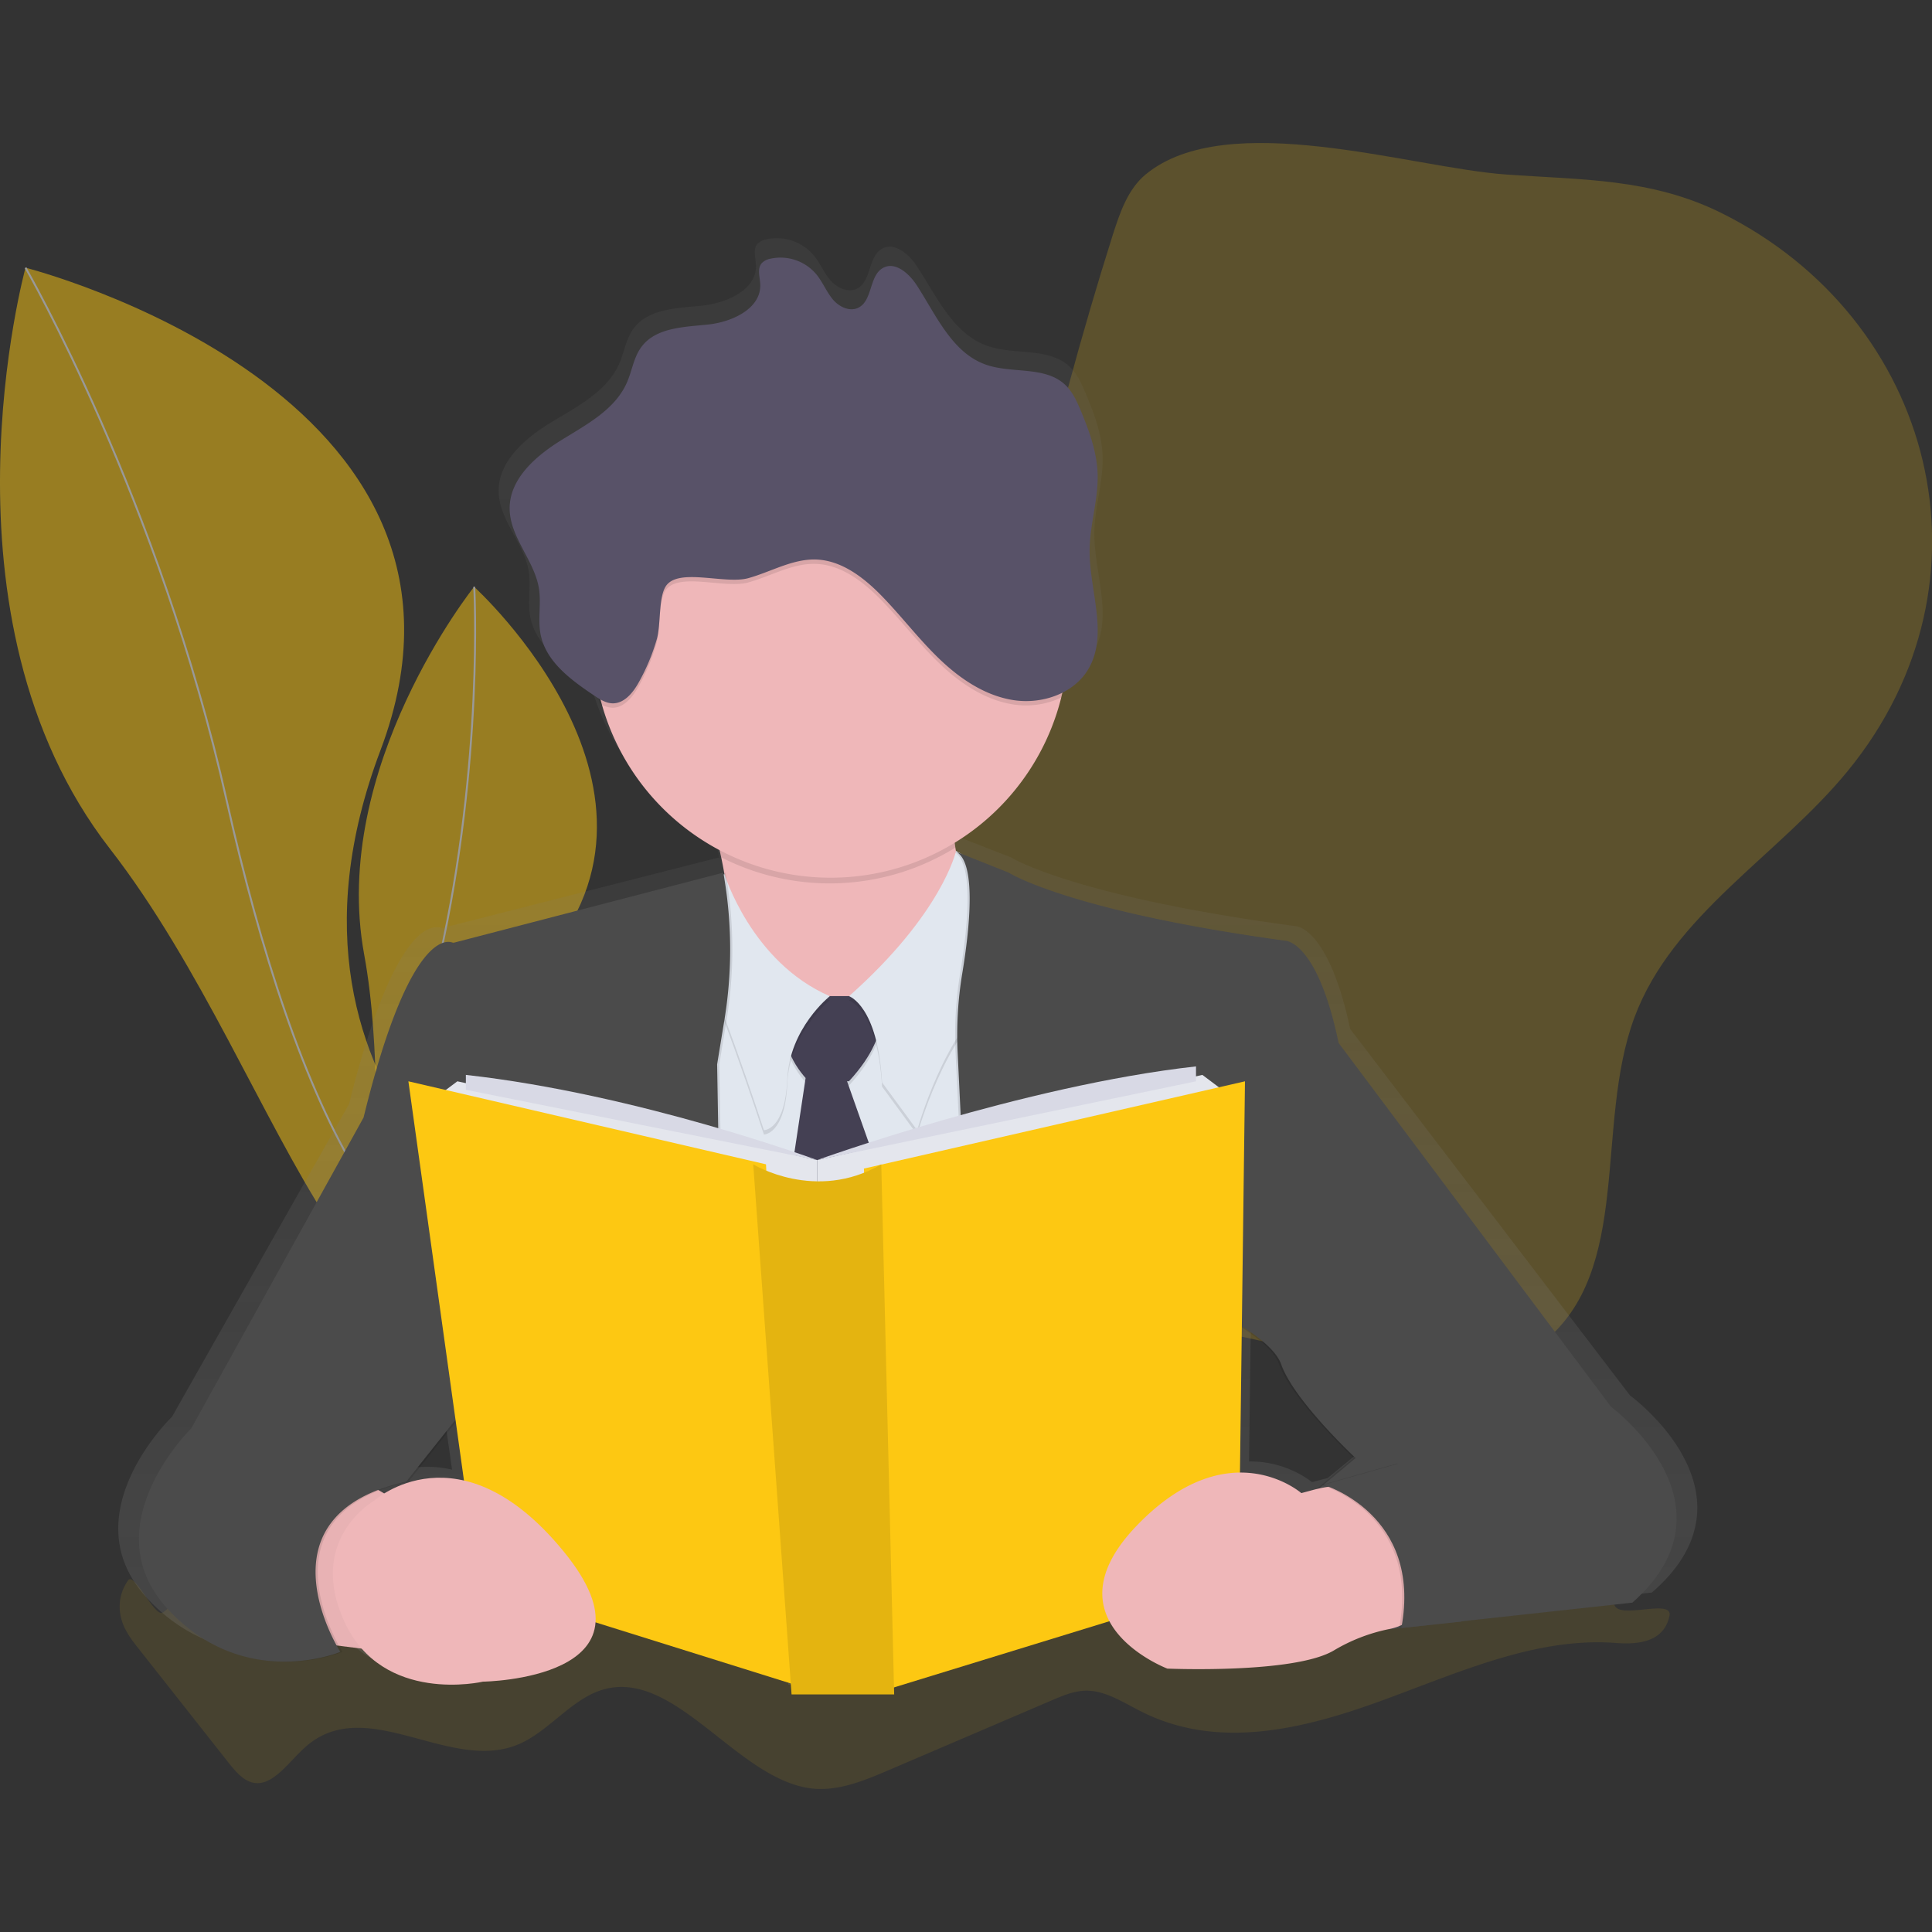 <svg id="Layer_1" data-name="Layer 1" xmlns="http://www.w3.org/2000/svg" xmlns:xlink="http://www.w3.org/1999/xlink" viewBox="0 0 600 600"><rect x="0" y="0" width="600" height="600" fill="#333333" stroke="none"/><defs><style>.cls-1{opacity:0.2;}.cls-2{fill:#fdc812;}.cls-3{opacity:0.5;}.cls-4{fill:none;stroke:#fff;stroke-miterlimit:10;stroke-width:0.6px;}.cls-5,.cls-9{opacity:0.1;}.cls-6{fill:url(#linear-gradient);}.cls-7{fill:#efb7b9;}.cls-8{opacity:0.03;}.cls-8,.cls-9{isolation:isolate;}.cls-10{fill:#e1e7ef;}.cls-11{fill:#444053;}.cls-12{fill:#4b4b4b;}.cls-13{fill:#e4e6ed;}.cls-14{fill:#d8d9e5;}.cls-15{fill:#585268;}</style><linearGradient id="linear-gradient" x1="378.4" y1="677.78" x2="378.4" y2="1127.03" gradientTransform="matrix(1, 0, 0, -1, -96.48, 1201)" gradientUnits="userSpaceOnUse"><stop offset="0" stop-color="gray" stop-opacity="0.25"/><stop offset="0.54" stop-color="gray" stop-opacity="0.12"/><stop offset="1" stop-color="gray" stop-opacity="0.1"/></linearGradient></defs><title>reading-icon</title><g class="cls-1"><path class="cls-2" d="M355.84,54.13c-5.55,4.57-8,11.8-10.21,18.66Q338.34,95.86,332,119.26c-6.16,22.65-11.76,45.81-23.05,66.41s-27.75,37.7-44,54.58L206.31,301c-18.12,18.78-37.44,40.47-37.09,66.56.3,22.64,16.12,42.73,35.48,54.42s42,16.47,64.14,21.07c11.25,2.34,23.18,4.63,34,.75,13-4.66,21.4-17.15,33.24-24.17,21.24-12.61,48.15-5.52,71.95,1.1s51.84,11.63,71.13-3.78c28-22.36,15.94-67.41,28.44-101,11.87-31.87,44.69-50.2,66.23-76.51,48.11-58.76,27.08-140.39-39.33-173.34-21.76-10.77-43.21-10.21-66.81-11.91C438.23,52.11,381.21,33.3,355.84,54.13Z"/></g><g class="cls-3"><path class="cls-2" d="M174.53,394.05S76.1,344.24,118.16,233,7.93,83.14,7.93,83.14-21.9,191.47,34.15,263.61,111.82,455.52,174.53,394.05Z"/><path class="cls-4" d="M7.93,83.14s41.53,72,62.48,165.55S125.49,419.54,174,392.28"/></g><g class="cls-3"><path class="cls-2" d="M153.38,412.24s-39.36-56.5,12.86-111-19-119-19-119S102.38,238.3,113.1,296.44,103.42,431.51,153.38,412.24Z"/><path class="cls-4" d="M147.28,182.23s3,54.05-10.78,115.3-16.17,116.41,17.08,113.54"/></g><g class="cls-5"><path class="cls-2" d="M37.36,501.31c.69,4.25,3.15,7.49,5.49,10.45L70.64,547c2.24,2.84,4.64,5.78,7.64,6.55,6.27,1.67,11.32-6.39,16.68-11.1,19.07-16.76,45.12,8.75,66.67-1,8.62-3.91,15.61-13.18,24.4-16.32,23.26-8.34,43,28.51,67,30.39,7.89.59,15.63-2.65,23.17-5.87l50.27-21.52c3.49-1.5,7-3,10.73-3.07,6.18-.11,11.94,3.87,17.76,6.74,23.44,11.55,49.45,5.31,73.53-3.43s48.31-20,73.19-18.14c6.48.49,15,.08,16.8-8.42,1.06-5.05-13.18.25-16.47-2.48s4.54-14.08.7-14.56c-22.36-2.8-45.14-2.88-67,4.17-11.32,3.64-22.45,9.2-34.08,10.33-12.12,1.2-24.17-2.47-36.07-5.81-30.13-8.45-60.77-14.9-91.53-13.59-54.67,2.39-108.52,29.35-162.92,21.54A138.55,138.55,0,0,1,65,486c-7.34-4-7,10.07-14.5,14.8-2.44,1.54-8.82-12.8-10.72-10A14,14,0,0,0,37.36,501.31Z"/></g><path class="cls-6" d="M506.22,433.37l-86.9-113.8c-6.78-31.95-17-31.95-17-31.95-69.25-9.31-88.25-21.3-88.25-21.3l-15.5-6.06-1.29-.76-.18-1c-.06-.36-.12-.82-.17-1.23a74.72,74.72,0,0,0,34-45.76c.13-.5.24-1,.36-1.52a19.62,19.62,0,0,0,8.1-7.22c6.65-10.9.33-24.72.47-37.42.09-8,2.86-15.91,2.55-23.93-.27-6.72-2.67-13.18-5.3-19.38-1.28-3-2.68-6.11-5.12-8.35-6.48-5.88-17-3.36-25.28-6.25-10.76-3.75-15.78-15.43-22-24.82-2.38-3.62-6.72-7.44-10.63-5.46-4.59,2.32-3.35,10.28-8,12.51-2.81,1.35-6.25-.35-8.26-2.71s-3.16-5.32-5.13-7.7A15.11,15.11,0,0,0,238,74.32a5.13,5.13,0,0,0-2.78,1.42c-1.48,1.73-.55,4.3-.45,6.56.35,7.58-8.94,11.79-16.61,12.6s-16.72.9-21.31,7c-2.44,3.24-2.95,7.45-4.59,11.13-3.8,8.54-13,13.22-21.08,18.12s-16.39,12.06-16.32,21.37c.07,8.94,8,16.18,9.35,25,.74,4.69-.41,9.53.5,14.2,1.69,8.55,9.69,14.3,17.06,19.15.5.33,1,.66,1.53,1,.13.52.26,1,.4,1.56a75,75,0,0,0,38.35,46.47c.12.5.23,1,.34,1.53.36,1.59.68,3.26,1,5l-.22.06v-.17l-85.83,21.89a3.68,3.68,0,0,0-1.61-.21c-3.52-.28-14.51,3.51-27.34,54.9L53.41,440s-31.91,30.62-7.47,56.6C58.4,509.86,72.45,513.06,83.23,513a51.52,51.52,0,0,0,18.36-3.11s-.44-.68-1.12-1.88l7.27.88c14.3,15.9,38.66,10.32,38.66,10.32s34.64-.4,35.92-18.51l62.27,19.1.25,3.4h32.7l-.06-2.17,68.8-20.72c5.36,9.91,18.47,14.82,18.47,14.82s40.37,1.69,53.06-5.66A56.82,56.82,0,0,1,435,502.87l.36,0-.09.08L513,494.58C548.31,464,506.22,433.37,506.22,433.37ZM115,460.43l-1.71-1a63.76,63.76,0,0,1,9.4-2.77L137.78,438l2.61,18.41A34.39,34.39,0,0,0,115,460.43Zm292.47-.15a31.75,31.75,0,0,0-19.58-6.4l.6-45.32c5.68,3.63,10.44,7.63,11.86,11.5,4.07,11.32,23.76,29.28,23.76,29.28l-10.23,8.4h0l-1.59,1.31-1.29.31Z"/><polygon class="cls-7" points="99.07 510.33 114.93 512.32 124.19 466.7 106.34 456.12 83.2 481.25 99.07 510.33"/><polygon class="cls-8" points="99.07 510.33 114.93 512.32 124.19 466.7 106.34 456.12 83.2 481.25 99.07 510.33"/><path class="cls-7" d="M311.91,286.22,273.57,320.6s-74,16.53-55.53-6.61c10.49-13.11,9.1-33,5.92-47.79A124.65,124.65,0,0,0,218,246.54s95.22-57.49,82-13.86c-3.92,12.95-4.46,22.93-3.3,30.55C299.5,281.32,311.91,286.22,311.91,286.22Z"/><path class="cls-9" d="M300,232.68c-3.92,12.95-4.46,22.93-3.3,30.55a74.12,74.12,0,0,1-72.76,3,124.61,124.61,0,0,0-5.91-19.66S313.26,189.05,300,232.68Z"/><path class="cls-7" d="M331.77,199a73.81,73.81,0,1,1,0-.46Z"/><polygon class="cls-10" points="206.82 294.82 206.82 430.34 337.05 419.76 315.24 281.6 257.73 315.97 206.82 294.82"/><path class="cls-9" d="M277.55,378.12l-14.49-41h.59c15.21-16.53,8.6-26.44,8.6-26.44H251.14c-13.43,9.53-4.11,21.88-.95,25.44l-6.32,42Z"/><path class="cls-11" d="M277.55,376.79l-14.49-41h.59c15.21-16.53,8.6-26.44,8.6-26.44H251.14c-13.43,9.53-4.11,21.88-.95,25.44l-6.32,42Z"/><path class="cls-9" d="M296.91,265.57s-4.17,19.33-33.23,45.11c0,0,8.94,3,10.25,26.78l10.91,14.89s8.59-31.07,23.79-41.64,0-38.34,0-38.34Z"/><path class="cls-10" d="M296.91,264.26s-4.17,19.33-33.23,45.11c0,0,8.94,3,10.25,26.78L284.84,351s8.59-31.07,23.79-41.64,0-38.35,0-38.35Z"/><path class="cls-9" d="M257.7,310.68s-12.52,9.92-13.2,25.79-7.26,15.87-7.26,15.87-16.53-50.9-21.82-55.53S225,272.65,225,272.65,233.27,300.11,257.7,310.68Z"/><path class="cls-10" d="M257.7,309.37s-12.52,9.91-13.2,25.79S237.24,351,237.24,351s-16.54-50.92-21.85-55.55,9.54-24.15,9.54-24.15S233.27,298.78,257.7,309.37Z"/><path class="cls-9" d="M296.07,264.41,312.59,271s18.52,11.92,85.94,21.16c0,0,9.92,0,16.53,31.74l84.61,113s41,30.38,6.61,60.82L430.61,506s43.63-41.64-22.47-43l12.21-10.25s-19.17-17.88-23.13-29.09-36.35-23.8-36.35-23.8l4,95.2-59.52,9.24-8.58-177.13a118,118,0,0,1,1.43-25C300.41,288.82,302.78,267.54,296.07,264.41Z"/><path class="cls-12" d="M296.73,264.41,313.26,271s18.51,11.92,85.94,21.16c0,0,9.91,0,16.52,31.74l84.61,113s41,30.38,6.61,60.82L431.27,506s43.64-41.64-22.47-43L421,452.82S401.86,435,397.9,423.74s-36.35-23.8-36.35-23.8l4,95.19L306,504.37l-8.58-177.13a116.74,116.74,0,0,1,1.43-25C301.07,288.82,303.44,267.54,296.73,264.41Z"/><path class="cls-9" d="M225.33,271l-84,21.84s-12.56-7.93-27.77,54.22L60.07,443.6S29,474,52.8,499.79,106.36,513,106.36,513s-27.1-42.3,20.5-52.88l17.87-22.48,80.65,9.26-2-116.35L225.61,317a134.84,134.84,0,0,0,0-44.28Z"/><path class="cls-12" d="M224.67,271l-84,21.84s-12.56-7.93-27.76,54.22L59.4,443.6S28.31,474,52.14,499.75,105.69,513,105.69,513s-27.11-42.3,20.49-52.88l17.88-22.48,80.65,9.26-2-116.35L224.93,317a134.84,134.84,0,0,0,0-44.28Z"/><polygon class="cls-13" points="142.04 335.81 134.1 341.75 253.76 372.16 253.76 360.27 142.04 335.81"/><polygon class="cls-13" points="373.41 333.82 381.35 339.78 253.76 372.16 253.76 360.27 373.41 333.82"/><polygon class="cls-2" points="126.83 335.81 237.89 361.59 245.82 522.89 148.64 492.48 126.83 335.81"/><polygon class="cls-2" points="386.64 335.81 268.3 362.91 274.91 524.88 384.65 491.16 386.64 335.81"/><path class="cls-2" d="M233.92,361.59s19.39,11.91,39.77,0l4,164.61H245.83Z"/><path class="cls-9" d="M233.92,361.59s19.39,11.91,39.77,0l4,164.61H245.83Z"/><path class="cls-14" d="M144.68,333.82v4.63l109.08,21.82S198.23,339.77,144.68,333.82Z"/><path class="cls-14" d="M371.43,331.18v4.63L253.76,360.27S317.87,337.13,371.43,331.18Z"/><path class="cls-7" d="M407.59,462.77l-3.45.93S381.67,444,353,473.83s9.53,44.37,9.53,44.37,39.33,1.69,51.68-5.62a54.48,54.48,0,0,1,17.21-6.66,17.59,17.59,0,0,0,9.64-5.44h0a23,23,0,0,0,5.76-19h0a23,23,0,0,0-16.92-18.84h0A43.6,43.6,0,0,0,407.59,462.77Z"/><path class="cls-7" d="M116.26,466s26.44-23.8,58.83,15.87S150,522.25,150,522.25s-31.1,7.25-43-18.53S116.26,466,116.26,466Z"/><path class="cls-9" d="M410.39,461.16s30.74,9,24.15,44.44l18.58-2,3.92-18-7.93-25.12-15.21-6Z"/><path class="cls-12" d="M411.05,461.16s30.74,9,24.15,44.44l18.58-2,3.92-18-7.93-25.12-15.21-6Z"/><path class="cls-9" d="M331.77,199a74.45,74.45,0,0,1-2.11,17.59,25.69,25.69,0,0,1-14.93,2.19c-8.76-1.34-16.5-6.55-22.9-12.67s-11.78-13.24-18-19.6c-5.6-5.77-12.51-11.16-20.54-11.39-7.29-.22-13.94,3.86-21,5.79-7.36,2-22.2-3.51-25.79,2.74-2.11,3.67-1.37,11.74-2.61,16.08a62.75,62.75,0,0,1-5.68,13.62c-1.79,3.14-4.41,6.47-8,6.44a8.15,8.15,0,0,1-3.95-1.26,74,74,0,1,1,145.46-19.55Z"/><path class="cls-15" d="M232.36,179.56c7-1.93,13.7-6,21-5.8,8,.24,14.95,5.63,20.55,11.4,6.17,6.35,11.54,13.47,17.95,19.6s14.14,11.32,22.9,12.67,18.62-1.94,23.17-9.53c6.47-10.83.32-24.55.46-37.17.09-8,2.78-15.8,2.48-23.77-.26-6.67-2.6-13.11-5.15-19.25-1.25-3-2.61-6.07-5-8.28-6.31-5.84-16.51-3.33-24.62-6.21-10.47-3.73-15.36-15.33-21.41-24.65-2.34-3.58-6.55-7.39-10.35-5.43-4.48,2.31-3.26,10.21-7.79,12.43-2.74,1.34-6.09-.35-8-2.69s-3.08-5.29-5-7.65a14.52,14.52,0,0,0-14.3-4.88,4.89,4.89,0,0,0-2.71,1.41c-1.44,1.72-.54,4.27-.44,6.51.35,7.53-8.68,11.72-16.18,12.51s-16.28.9-20.75,7c-2.38,3.21-2.87,7.39-4.47,11-3.7,8.49-12.65,13.11-20.52,18s-16,12-15.9,21.23c.07,8.89,7.75,16.09,9.11,24.86.71,4.66-.4,9.48.49,14.11,1.64,8.49,9.43,14.19,16.61,19,1.79,1.19,3.7,2.44,5.84,2.45,3.57,0,6.25-3.3,8-6.44A63.38,63.38,0,0,0,204,198.42c1.24-4.36.5-12.43,2.61-16.09C210.16,176.05,225,181.58,232.36,179.56Z"/></svg>